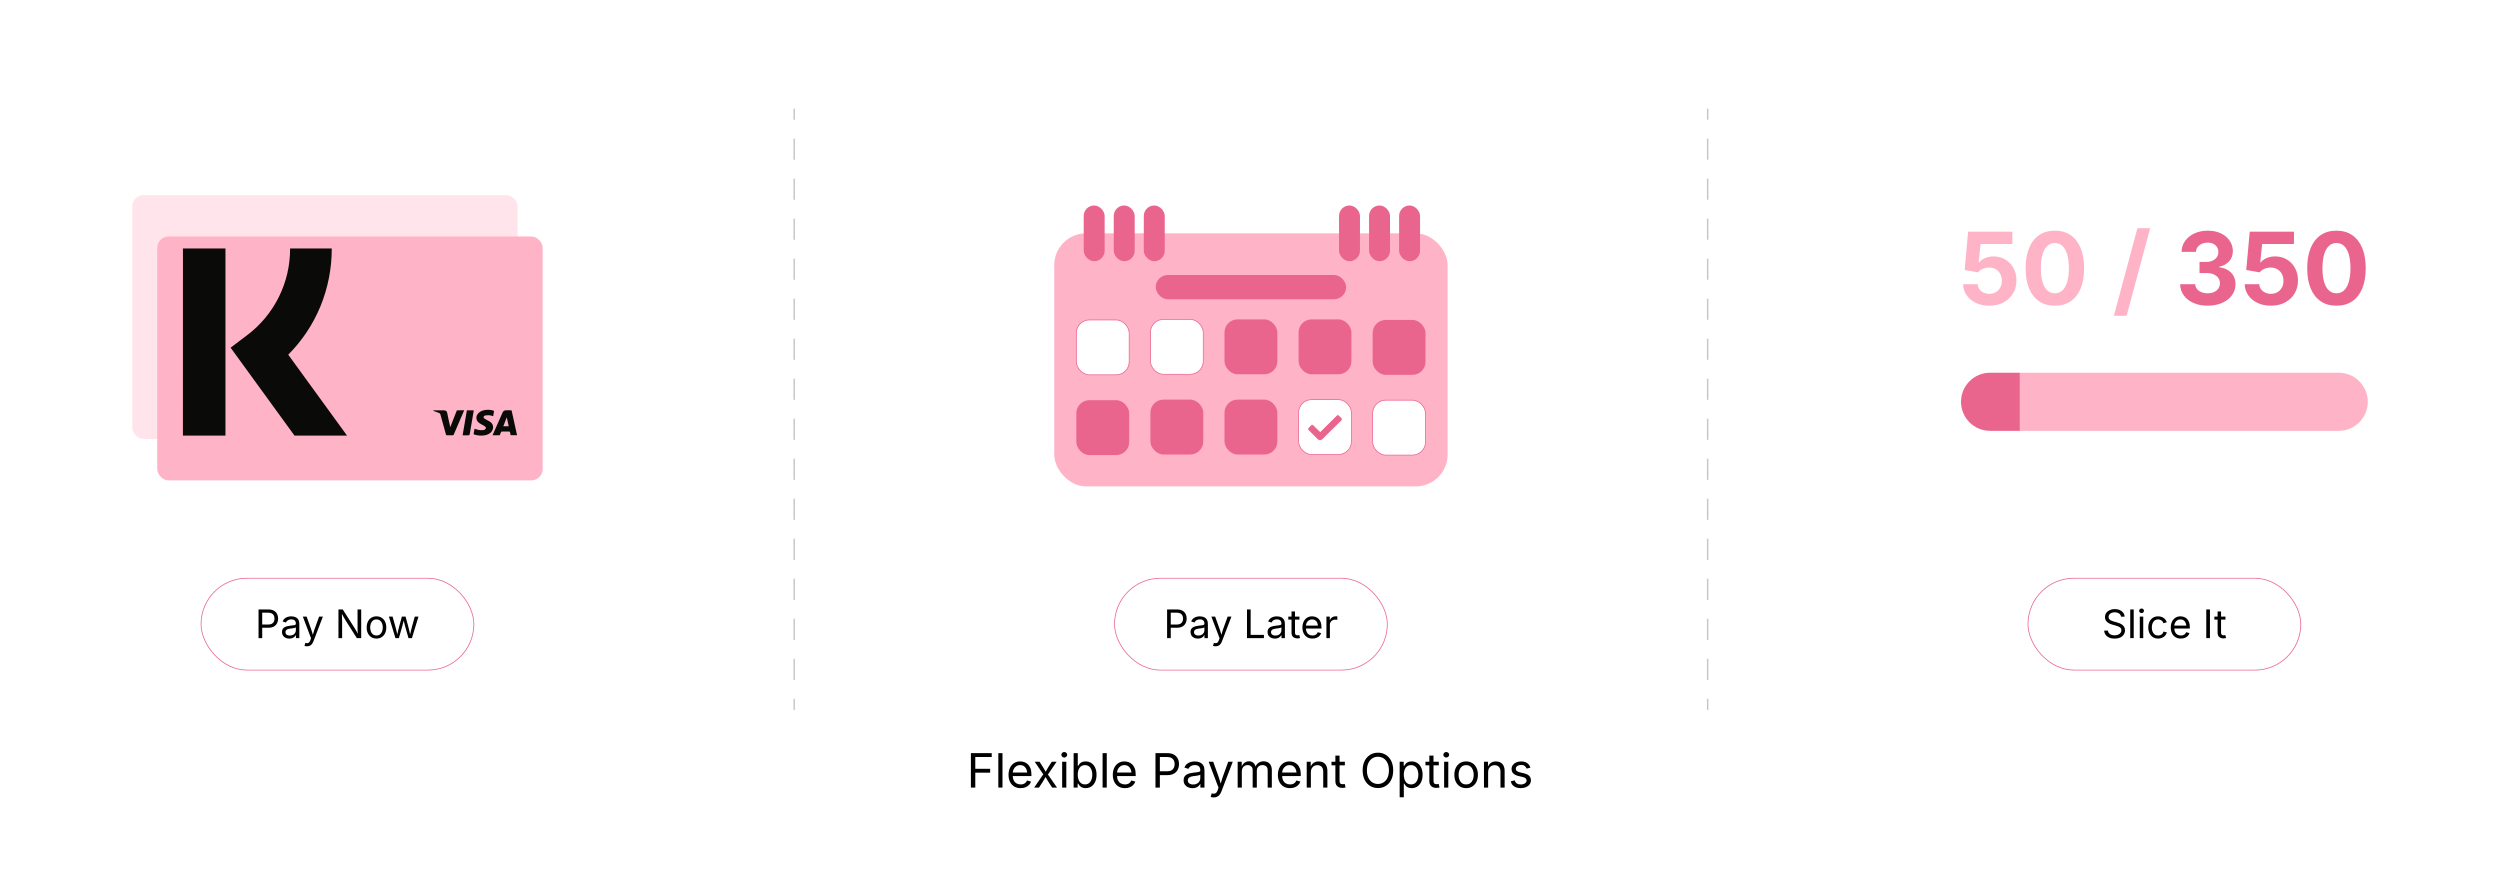 <?xml version="1.0" encoding="UTF-8"?><svg id="_01-Flexible-Payment-Options" xmlns="http://www.w3.org/2000/svg" xmlns:xlink="http://www.w3.org/1999/xlink" viewBox="0 0 860 298.867"><defs><filter id="drop-shadow-1" filterUnits="userSpaceOnUse"><feOffset dx="0" dy="5.645"/><feGaussianBlur result="blur" stdDeviation="4.516"/><feFlood flood-color="#333" flood-opacity=".09"/><feComposite in2="blur" operator="in"/><feComposite in="SourceGraphic"/></filter><filter id="drop-shadow-2" filterUnits="userSpaceOnUse"><feOffset dx="0" dy="5.645"/><feGaussianBlur result="blur-2" stdDeviation="4.516"/><feFlood flood-color="#333" flood-opacity=".09"/><feComposite in2="blur-2" operator="in"/><feComposite in="SourceGraphic"/></filter><filter id="drop-shadow-3" filterUnits="userSpaceOnUse"><feOffset dx="0" dy="5.645"/><feGaussianBlur result="blur-3" stdDeviation="4.516"/><feFlood flood-color="#333" flood-opacity=".09"/><feComposite in2="blur-3" operator="in"/><feComposite in="SourceGraphic"/></filter><filter id="drop-shadow-4" filterUnits="userSpaceOnUse"><feOffset dx="0" dy="5.645"/><feGaussianBlur result="blur-4" stdDeviation="4.516"/><feFlood flood-color="#333" flood-opacity=".09"/><feComposite in2="blur-4" operator="in"/><feComposite in="SourceGraphic"/></filter><filter id="drop-shadow-5" filterUnits="userSpaceOnUse"><feOffset dx="0" dy="5.645"/><feGaussianBlur result="blur-5" stdDeviation="4.516"/><feFlood flood-color="#333" flood-opacity=".09"/><feComposite in2="blur-5" operator="in"/><feComposite in="SourceGraphic"/></filter></defs><path d="M333.988,270.928v-11.845h7.163v1.336h-5.652v4.054h5.112v1.335h-5.112v5.12h-1.51Z" fill="#000" stroke-width="0"/><path d="M344.855,259.083v11.845h-1.431v-11.845h1.431Z" fill="#000" stroke-width="0"/><path d="M351.103,271.119c-.858,0-1.599-.191-2.222-.572-.623-.382-1.103-.915-1.439-1.598s-.505-1.481-.505-2.393c0-.911.165-1.714.493-2.409.329-.694.793-1.237,1.395-1.629s1.305-.588,2.111-.588c.471,0,.937.078,1.395.234.458.157.875.408,1.248.755s.672.804.895,1.371c.222.567.333,1.262.333,2.083v.596h-6.9v-1.208h6.129l-.667.445c0-.583-.092-1.101-.274-1.554-.183-.453-.455-.808-.815-1.065-.36-.257-.808-.386-1.343-.386-.536,0-.994.131-1.375.394-.382.262-.673.604-.875,1.025-.202.421-.302.873-.302,1.355v.803c0,.657.114,1.215.342,1.673.228.458.547.806.958,1.042s.887.354,1.427.354c.35,0,.667-.05.954-.151.287-.101.533-.253.74-.457.207-.204.365-.457.477-.759l1.383.382c-.138.445-.371.837-.699,1.177-.329.339-.735.604-1.221.795-.485.19-1.032.286-1.642.286Z" fill="#000" stroke-width="0"/><path d="M355.754,270.928l3.506-5.112-.008,1.097-3.315-4.873h1.669l1.105,1.725c.286.445.534.861.743,1.248s.425.761.648,1.121h-.747c.228-.36.436-.734.624-1.121.188-.387.428-.803.719-1.248l1.129-1.725h1.638l-3.331,4.937v-1.057l3.474,5.008h-1.662l-1.304-1.996c-.281-.434-.523-.838-.728-1.212-.204-.374-.415-.733-.632-1.077h.755c-.217.344-.419.703-.604,1.077-.186.374-.421.778-.708,1.212l-1.319,1.996h-1.654Z" fill="#000" stroke-width="0"/><path d="M366.104,260.585c-.271,0-.503-.092-.7-.278-.196-.186-.294-.408-.294-.668,0-.265.098-.489.294-.672.196-.183.429-.274.7-.274.275,0,.511.091.708.274.196.183.294.407.294.672,0,.26-.098.482-.294.668-.196.186-.432.278-.708.278ZM365.381,270.928v-8.888h1.431v8.888h-1.431Z" fill="#000" stroke-width="0"/><path d="M373.45,271.119c-.562,0-1.015-.097-1.359-.291-.345-.193-.609-.413-.795-.66s-.329-.452-.429-.616h-.159v1.375h-1.383v-11.845h1.431v4.38h.111c.101-.159.241-.359.421-.6s.44-.457.779-.648c.339-.191.798-.286,1.375-.286.742,0,1.395.186,1.959.557.564.371,1.007.899,1.328,1.586.321.686.481,1.499.481,2.437,0,.943-.159,1.759-.477,2.448s-.759,1.222-1.324,1.598c-.564.376-1.217.564-1.959.564ZM373.235,269.839c.556,0,1.021-.15,1.395-.449s.654-.702.843-1.208c.188-.506.282-1.069.282-1.689,0-.615-.093-1.17-.278-1.666-.186-.495-.465-.889-.839-1.18s-.841-.438-1.403-.438c-.546,0-1.004.138-1.375.414s-.65.659-.839,1.148c-.188.49-.282,1.064-.282,1.721,0,.657.096,1.238.287,1.741.19.503.473.897.846,1.18.374.284.828.426,1.364.426Z" fill="#000" stroke-width="0"/><path d="M380.724,259.083v11.845h-1.431v-11.845h1.431Z" fill="#000" stroke-width="0"/><path d="M386.972,271.119c-.858,0-1.599-.191-2.222-.572-.623-.382-1.103-.915-1.439-1.598s-.505-1.481-.505-2.393c0-.911.165-1.714.493-2.409.329-.694.793-1.237,1.395-1.629s1.305-.588,2.111-.588c.471,0,.937.078,1.395.234.458.157.875.408,1.248.755s.672.804.895,1.371c.222.567.333,1.262.333,2.083v.596h-6.9v-1.208h6.129l-.667.445c0-.583-.092-1.101-.274-1.554-.183-.453-.455-.808-.815-1.065-.36-.257-.808-.386-1.343-.386-.536,0-.994.131-1.375.394-.382.262-.673.604-.875,1.025-.202.421-.302.873-.302,1.355v.803c0,.657.114,1.215.342,1.673.228.458.547.806.958,1.042s.887.354,1.427.354c.35,0,.667-.05.954-.151.287-.101.533-.253.74-.457.207-.204.365-.457.477-.759l1.383.382c-.138.445-.371.837-.699,1.177-.329.339-.735.604-1.221.795-.485.19-1.032.286-1.642.286Z" fill="#000" stroke-width="0"/><path d="M397.482,270.928v-11.845h4.054c.922,0,1.681.168,2.277.505.596.337,1.039.789,1.328,1.355.289.567.434,1.203.434,1.908,0,.705-.145,1.343-.434,1.916-.289.572-.73,1.028-1.324,1.368-.593.339-1.351.509-2.273.509h-2.87v-1.328h2.798c.625,0,1.129-.107,1.51-.322.381-.214.659-.509.831-.882.172-.374.258-.793.258-1.26s-.086-.884-.258-1.252c-.172-.368-.45-.658-.834-.87s-.892-.318-1.522-.318h-2.464v10.518h-1.51Z" fill="#000" stroke-width="0"/><path d="M410.193,271.135c-.562,0-1.072-.106-1.53-.318s-.823-.522-1.093-.93c-.271-.408-.406-.903-.406-1.486,0-.509.101-.922.302-1.24.201-.318.47-.568.807-.751.337-.183.709-.319,1.117-.409.408-.09.819-.162,1.232-.215.53-.069.962-.122,1.295-.159.334-.037.582-.101.744-.191.162-.09.242-.244.242-.461v-.048c0-.371-.069-.685-.207-.942-.138-.257-.345-.455-.62-.592-.276-.138-.62-.207-1.034-.207-.424,0-.787.066-1.089.199-.302.133-.547.298-.735.497s-.33.401-.425.608l-1.375-.453c.228-.541.535-.963.922-1.268.387-.305.813-.521,1.28-.648.466-.127.927-.191,1.383-.191.297,0,.635.036,1.014.107.379.071.745.213,1.097.425.352.212.644.526.874.942.231.416.346.971.346,1.666v5.859h-1.407v-1.208h-.095c-.101.207-.263.42-.485.64-.222.22-.511.404-.866.552-.355.148-.785.223-1.288.223ZM410.439,269.871c.53,0,.978-.104,1.344-.31.365-.207.644-.476.834-.807.191-.331.286-.677.286-1.038v-1.232c-.058.069-.186.131-.381.187-.196.056-.42.104-.672.147-.252.042-.496.078-.731.107-.236.029-.423.051-.561.067-.344.042-.667.115-.966.219-.299.103-.539.254-.719.453s-.271.468-.271.807c0,.308.08.564.239.771.159.207.376.363.652.469.275.106.591.159.946.159Z" fill="#000" stroke-width="0"/><path d="M416.465,274.148l.366-1.24.151.04c.291.074.556.094.795.06.238-.034.453-.152.644-.354.191-.202.358-.514.501-.938l.254-.739-3.395-8.936h1.566l1.892,5.271c.202.551.371,1.097.509,1.638s.284,1.065.438,1.574h-.525c.154-.509.301-1.035.441-1.578.14-.543.309-1.088.505-1.634l1.908-5.271h1.558l-3.903,10.215c-.18.472-.396.86-.648,1.165-.251.305-.544.53-.878.676-.333.146-.71.219-1.129.219-.254,0-.474-.019-.66-.056s-.315-.074-.39-.111Z" fill="#000" stroke-width="0"/><path d="M425.758,270.928v-8.888h1.392l.008,1.987h-.111c.122-.482.314-.881.576-1.196.263-.315.57-.553.922-.711.353-.159.719-.239,1.101-.239.646,0,1.17.199,1.57.596.4.397.659.92.775,1.566h-.19c.105-.445.3-.83.58-1.153.281-.323.621-.572,1.021-.747.4-.175.836-.263,1.308-.263.515,0,.983.111,1.407.334s.762.559,1.014,1.01c.252.45.378,1.02.378,1.709v5.994h-1.431v-5.954c0-.642-.181-1.1-.541-1.375s-.779-.414-1.256-.414c-.397,0-.741.083-1.029.25-.289.167-.512.396-.668.688-.157.292-.235.625-.235,1.002v5.803h-1.431v-6.097c0-.493-.165-.891-.493-1.193-.329-.302-.745-.453-1.248-.453-.344,0-.669.081-.974.243s-.55.401-.735.719c-.186.318-.278.713-.278,1.185v5.597h-1.431Z" fill="#000" stroke-width="0"/><path d="M443.757,271.119c-.858,0-1.599-.191-2.222-.572-.623-.382-1.103-.915-1.438-1.598-.337-.684-.505-1.481-.505-2.393,0-.911.164-1.714.492-2.409.329-.694.794-1.237,1.396-1.629s1.305-.588,2.11-.588c.472,0,.937.078,1.396.234.458.157.874.408,1.248.755s.672.804.895,1.371c.223.567.334,1.262.334,2.083v.596h-6.9v-1.208h6.129l-.668.445c0-.583-.091-1.101-.274-1.554-.183-.453-.454-.808-.814-1.065-.36-.257-.809-.386-1.344-.386s-.993.131-1.375.394-.673.604-.874,1.025c-.202.421-.303.873-.303,1.355v.803c0,.657.114,1.215.342,1.673.228.458.548.806.958,1.042.411.236.887.354,1.427.354.351,0,.668-.05.954-.151.286-.101.533-.253.739-.457.207-.204.366-.457.478-.759l1.383.382c-.138.445-.371.837-.699,1.177-.329.339-.735.604-1.221.795-.484.19-1.032.286-1.642.286Z" fill="#000" stroke-width="0"/><path d="M450.943,265.602v5.326h-1.431v-8.888h1.375l.009,2.154h-.199c.271-.821.656-1.404,1.157-1.749.5-.344,1.087-.517,1.761-.517.599,0,1.123.123,1.573.37.451.247.802.618,1.054,1.113.252.496.378,1.12.378,1.873v5.644h-1.432v-5.525c0-.684-.179-1.219-.536-1.606s-.847-.581-1.467-.581c-.424,0-.806.093-1.145.278-.34.186-.607.456-.803.811-.196.355-.295.787-.295,1.296Z" fill="#000" stroke-width="0"/><path d="M462.63,262.041v1.224h-4.595v-1.224h4.595ZM459.37,259.926h1.432v8.697c0,.397.08.688.242.87.161.183.431.274.807.274.09,0,.205-.011.346-.032s.27-.042.386-.063l.294,1.208c-.148.053-.316.093-.505.12-.188.026-.375.04-.56.04-.769,0-1.368-.203-1.797-.608-.43-.405-.645-.971-.645-1.697v-8.808Z" fill="#000" stroke-width="0"/><path d="M474.014,271.087c-1.013,0-1.914-.245-2.707-.735-.792-.49-1.416-1.19-1.872-2.099-.456-.909-.684-1.988-.684-3.239,0-1.256.228-2.338.684-3.248.456-.909,1.08-1.61,1.872-2.103.793-.493,1.694-.739,2.707-.739s1.913.246,2.703.739c.789.493,1.411,1.194,1.864,2.103.453.909.68,1.992.68,3.248,0,1.251-.227,2.331-.68,3.239-.453.909-1.075,1.609-1.864,2.099-.79.49-1.69.735-2.703.735ZM474.014,269.688c.705,0,1.342-.179,1.912-.537.569-.357,1.022-.885,1.359-1.582.337-.697.505-1.549.505-2.556,0-1.018-.168-1.875-.505-2.572s-.79-1.224-1.359-1.582c-.57-.357-1.207-.537-1.912-.537-.71,0-1.352.18-1.924.541-.572.361-1.026.889-1.363,1.586-.337.697-.505,1.552-.505,2.564,0,1.007.168,1.857.505,2.552s.791,1.222,1.363,1.582,1.214.541,1.924.541Z" fill="#000" stroke-width="0"/><path d="M481.486,274.251v-12.21h1.384v1.423h.158c.101-.159.241-.359.422-.6.18-.241.439-.457.779-.648.339-.191.797-.286,1.375-.286.742,0,1.396.186,1.96.557.564.371,1.007.899,1.327,1.586.32.686.481,1.499.481,2.437,0,.943-.159,1.759-.478,2.448-.317.689-.759,1.222-1.323,1.598-.564.376-1.218.564-1.96.564-.562,0-1.015-.097-1.359-.291-.345-.193-.609-.413-.795-.66s-.329-.452-.43-.616h-.111v4.698h-1.431ZM485.397,269.839c.557,0,1.021-.15,1.396-.449s.654-.702.843-1.208c.188-.506.282-1.069.282-1.689,0-.615-.093-1.17-.278-1.666-.186-.495-.465-.889-.839-1.18-.373-.292-.842-.438-1.403-.438-.546,0-1.004.138-1.375.414s-.65.659-.839,1.148c-.188.49-.282,1.064-.282,1.721,0,.657.096,1.238.286,1.741.191.503.474.897.847,1.18.374.284.828.426,1.363.426Z" fill="#000" stroke-width="0"/><path d="M494.953,262.041v1.224h-4.595v-1.224h4.595ZM491.693,259.926h1.432v8.697c0,.397.08.688.242.87.161.183.431.274.807.274.09,0,.205-.011.346-.032s.27-.042.386-.063l.294,1.208c-.148.053-.316.093-.505.12-.188.026-.375.04-.56.04-.769,0-1.368-.203-1.797-.608-.43-.405-.645-.971-.645-1.697v-8.808Z" fill="#000" stroke-width="0"/><path d="M497.505,260.585c-.271,0-.504-.092-.699-.278-.196-.186-.295-.408-.295-.668,0-.265.099-.489.295-.672.195-.183.429-.274.699-.274.275,0,.512.091.707.274.196.183.295.407.295.672,0,.26-.099.482-.295.668-.195.186-.432.278-.707.278ZM496.781,270.928v-8.888h1.431v8.888h-1.431Z" fill="#000" stroke-width="0"/><path d="M504.342,271.119c-.806,0-1.512-.191-2.118-.572-.607-.382-1.08-.917-1.419-1.606-.34-.689-.509-1.489-.509-2.401,0-.927.169-1.737.509-2.429.339-.691.812-1.228,1.419-1.61.606-.381,1.312-.572,2.118-.572.811,0,1.521.191,2.131.572.609.382,1.084.918,1.423,1.61.339.692.509,1.501.509,2.429,0,.912-.17,1.712-.509,2.401s-.813,1.224-1.423,1.606c-.609.381-1.32.572-2.131.572ZM504.342,269.839c.599,0,1.092-.154,1.479-.461.387-.307.673-.711.858-1.212.186-.5.278-1.042.278-1.625,0-.588-.093-1.135-.278-1.642-.186-.506-.472-.914-.858-1.224s-.88-.465-1.479-.465c-.594,0-1.081.155-1.463.465-.381.31-.665.717-.851,1.22s-.278,1.052-.278,1.646c0,.583.093,1.125.278,1.625.186.501.47.905.851,1.212.382.308.869.461,1.463.461Z" fill="#000" stroke-width="0"/><path d="M511.917,265.602v5.326h-1.431v-8.888h1.375l.009,2.154h-.199c.271-.821.656-1.404,1.157-1.749.5-.344,1.087-.517,1.761-.517.599,0,1.123.123,1.573.37.451.247.802.618,1.054,1.113.252.496.378,1.12.378,1.873v5.644h-1.432v-5.525c0-.684-.179-1.219-.536-1.606s-.847-.581-1.467-.581c-.424,0-.806.093-1.145.278-.34.186-.607.456-.803.811-.196.355-.295.787-.295,1.296Z" fill="#000" stroke-width="0"/><path d="M523.127,271.119c-.61,0-1.152-.089-1.626-.267-.475-.177-.865-.441-1.173-.791-.308-.35-.514-.779-.62-1.288l1.359-.326c.127.488.367.846.72,1.073.353.228.794.342,1.323.342.62,0,1.114-.132,1.482-.397.369-.265.553-.58.553-.946,0-.307-.107-.563-.321-.767-.215-.204-.542-.356-.982-.457l-1.479-.35c-.806-.191-1.404-.486-1.797-.886-.392-.4-.588-.913-.588-1.538,0-.509.143-.958.43-1.348.286-.39.677-.694,1.172-.914.496-.22,1.059-.33,1.689-.33.609,0,1.128.091,1.555.274.426.183.773.435,1.041.755.268.321.468.69.601,1.109l-1.296.333c-.122-.318-.325-.606-.608-.866s-.712-.39-1.284-.39c-.529,0-.971.122-1.323.366s-.528.551-.528.922c0,.329.119.592.357.791s.617.359,1.137.481l1.344.318c.806.19,1.401.486,1.788.886.387.4.581.905.581,1.514,0,.52-.147.982-.441,1.388-.294.405-.705.725-1.232.958-.527.233-1.139.35-1.832.35Z" fill="#000" stroke-width="0"/><g filter="url(#drop-shadow-1)"><rect x="69.161" y="193.269" width="93.841" height="31.597" rx="15.798" ry="15.798" fill="#fff" stroke="#ea658e" stroke-miterlimit="10" stroke-width=".27"/><path d="M88.942,213.864v-9.857h3.374c.768,0,1.399.14,1.896.42.496.28.864.656,1.104,1.128.241.472.361,1.001.361,1.588s-.12,1.118-.361,1.594c-.24.477-.607.856-1.101,1.138-.494.283-1.125.424-1.892.424h-2.388v-1.105h2.329c.521,0,.939-.089,1.257-.268s.548-.423.691-.734c.143-.311.215-.66.215-1.048s-.072-.735-.215-1.042c-.144-.306-.375-.548-.695-.724s-.742-.265-1.267-.265h-2.051v8.752h-1.257Z" fill="#000" stroke-width="0"/><path d="M99.52,214.036c-.467,0-.892-.088-1.273-.265s-.685-.434-.91-.774c-.225-.339-.337-.752-.337-1.237,0-.423.084-.768.251-1.032s.392-.473.671-.625c.28-.152.59-.266.93-.341.339-.075.681-.134,1.025-.179.441-.057.8-.101,1.078-.132.278-.031.484-.083.619-.159.134-.075.202-.203.202-.384v-.04c0-.309-.057-.57-.172-.784s-.287-.378-.516-.493c-.229-.114-.516-.172-.86-.172-.353,0-.655.055-.906.166s-.456.248-.612.414c-.157.165-.275.334-.354.506l-1.145-.377c.189-.45.445-.802.767-1.055.322-.254.677-.434,1.065-.539.388-.106.771-.159,1.151-.159.247,0,.528.03.844.089.315.06.619.178.913.354.293.177.536.438.728.784.192.346.288.808.288,1.386v4.875h-1.171v-1.005h-.08c-.083.172-.218.35-.403.532-.186.183-.426.336-.721.46s-.653.185-1.072.185ZM99.725,212.984c.441,0,.814-.086,1.118-.258.304-.172.536-.396.694-.671.159-.276.238-.563.238-.863v-1.025c-.048.057-.154.109-.317.155s-.35.087-.559.123c-.209.035-.413.065-.608.089-.196.024-.352.043-.467.057-.287.035-.555.096-.804.182s-.449.212-.599.377c-.15.166-.225.39-.225.672,0,.256.066.47.198.642s.313.302.542.39c.229.088.492.132.787.132Z" fill="#000" stroke-width="0"/><path d="M104.74,216.543l.304-1.032.125.033c.243.062.463.078.662.05.199-.029.377-.127.536-.294.159-.167.297-.428.417-.781l.212-.615-2.825-7.436h1.303l1.574,4.386c.167.458.309.913.423,1.362.115.45.236.887.364,1.31h-.437c.128-.423.25-.861.367-1.313s.257-.905.42-1.359l1.588-4.386h1.296l-3.248,8.501c-.15.392-.33.715-.539.969-.209.254-.453.441-.731.562-.278.121-.591.182-.939.182-.211,0-.395-.016-.549-.046-.155-.031-.263-.062-.324-.093Z" fill="#000" stroke-width="0"/><path d="M116.429,213.864v-9.857h1.481l4.009,6.305c.105.163.233.373.383.628s.312.544.486.867c.174.322.345.666.513,1.032h-.179c-.04-.379-.068-.742-.086-1.088-.018-.346-.029-.665-.033-.956-.005-.291-.007-.538-.007-.741v-6.046h1.257v9.857h-1.495l-3.572-5.61c-.163-.26-.327-.528-.493-.804-.166-.275-.354-.602-.565-.979-.212-.377-.474-.844-.788-1.399h.232c.022.49.042.942.059,1.356s.032.776.043,1.085c.011.309.016.551.016.728v5.623h-1.263Z" fill="#000" stroke-width="0"/><path d="M129.501,214.023c-.67,0-1.258-.159-1.763-.476-.505-.318-.898-.763-1.181-1.336s-.423-1.239-.423-1.998c0-.771.141-1.445.423-2.021.282-.575.676-1.022,1.181-1.339.505-.317,1.093-.477,1.763-.477.675,0,1.266.159,1.773.477s.902.764,1.184,1.339c.282.576.423,1.25.423,2.021,0,.759-.141,1.425-.423,1.998s-.677,1.019-1.184,1.336c-.507.317-1.098.476-1.773.476ZM129.501,212.958c.499,0,.909-.128,1.23-.384s.56-.592.714-1.009.231-.868.231-1.353c0-.489-.077-.945-.231-1.366-.154-.421-.393-.761-.714-1.019-.322-.258-.732-.387-1.23-.387-.494,0-.9.129-1.217.387-.317.258-.553.597-.708,1.016-.155.419-.232.875-.232,1.369,0,.485.077.936.232,1.353.154.417.39.753.708,1.009s.723.384,1.217.384Z" fill="#000" stroke-width="0"/><path d="M136.03,213.864l-2.243-7.396h1.264l.9,3.229c.123.441.255.94.397,1.498.141.558.28,1.19.417,1.896h-.205c.132-.675.267-1.292.404-1.853.136-.56.269-1.074.396-1.541l.887-3.229h1.27l.873,3.229c.124.454.252.96.387,1.518.134.558.268,1.183.4,1.875h-.212c.141-.684.281-1.304.42-1.862.139-.558.272-1.068.4-1.531l.9-3.229h1.263l-2.242,7.396h-1.185l-.959-3.347c-.097-.34-.192-.686-.285-1.039-.092-.353-.183-.715-.271-1.085-.088-.371-.179-.748-.271-1.131h.265c-.088.379-.177.755-.268,1.128-.091.373-.182.737-.275,1.095-.092.357-.188.701-.284,1.032l-.959,3.347h-1.184Z" fill="#000" stroke-width="0"/></g><rect x="45.482" y="67.101" width="132.595" height="83.912" rx="3.922" ry="3.922" fill="#ffb3c7" opacity=".34" stroke-width="0"/><rect x="54.085" y="75.704" width="132.595" height="83.912" rx="3.922" ry="3.922" fill="#ffb3c7" filter="url(#drop-shadow-2)" stroke-width="0"/><path d="M62.92,149.847h14.642v-64.374h-14.634l-.008,64.374ZM114.13,85.473c0,13.934-5.381,26.904-14.976,36.538l20.232,27.837h-18.078l-21.982-30.247,5.676-4.292c9.37-7.047,14.854-18.111,14.789-29.835h14.338Z" fill="#0a0b09" stroke-width="0"/><path d="M177.845,149.716h-2.182c-.074-.334-.16-.676-.224-1.021-.036-.192-.121-.255-.32-.252-.821.013-1.641.012-2.462.003-.182-.002-.273.057-.331.228-.099.295-.212.586-.335.872-.032.075-.122.177-.186.178-.775.012-1.549.008-2.365.008.052-.13.088-.226.13-.321,1.101-2.493,2.207-4.984,3.301-7.481.237-.542.638-.789,1.212-.791.553-.002,1.106.007,1.659-.005.177-.004.243.052.281.226.432,1.983.873,3.963,1.311,5.944.169.764.336,1.529.504,2.294.007.033.005.068.007.118ZM174.348,143.658c-.019-.002-.038-.005-.057-.007-.383.992-.767,1.983-1.157,2.993h1.866c-.221-1.011-.436-1.998-.652-2.986Z" fill="#0a0b09" stroke-width="0"/><path d="M154.899,146.919c.438-1.118.85-2.171,1.262-3.223.308-.788.611-1.578.928-2.363.032-.08.137-.184.209-.186.775-.013,1.551-.008,2.368-.008-.041.11-.068.191-.102.269-1.161,2.702-2.324,5.403-3.482,8.106-.064.149-.135.22-.31.217-.687-.011-1.374-.008-2.062,0-.17.002-.245-.048-.293-.223-.635-2.309-1.284-4.615-1.919-6.924-.068-.245-.183-.411-.423-.499-.627-.228-1.252-.461-1.877-.697-.074-.028-.136-.088-.204-.133.08-.032.159-.091.239-.091,1.133-.007,2.267-.009,3.4-.004.168.001.339.024.502.063.427.102.62.41.702.819.162.812.326,1.624.502,2.434.172.79.359,1.578.558,2.444Z" fill="#0a0b09" stroke-width="0"/><path d="M163.232,147.493c.576.165,1.104.375,1.652.456.485.072.991.013,1.487-.015.142-.008.288-.093.416-.17.436-.264.483-.75.079-1.057-.281-.213-.61-.364-.917-.543-.377-.219-.778-.406-1.125-.664-1.208-.9-1.269-2.428-.163-3.462.609-.57,1.349-.858,2.153-.99.981-.16,1.952-.096,2.908.193.198.06.244.147.206.342-.093.471-.167.947-.25,1.42-.01.058-.029.115-.042.166-.425-.114-.829-.282-1.244-.317-.489-.041-.988.025-1.48.067-.113.01-.23.096-.327.171-.307.24-.334.575-.029.813.278.217.598.383.907.558.34.194.7.355,1.031.562,1.763,1.1,1.202,3.086.155,3.909-.707.556-1.527.801-2.399.881-1.021.094-2.029-.009-3.015-.301-.234-.069-.353-.148-.282-.443.127-.525.193-1.066.281-1.577Z" fill="#0a0b09" stroke-width="0"/><path d="M159.141,149.73c.491-2.877.976-5.725,1.463-8.575h2.373c-.113.677-.22,1.333-.332,1.989-.332,1.949-.671,3.896-.998,5.846-.126.753-.115.755-.871.755-.437-0-.874.001-1.312-0-.095-0-.19-.008-.323-.015Z" fill="#0a0b09" stroke-width="0"/><g filter="url(#drop-shadow-3)"><rect x="383.397" y="193.269" width="93.841" height="31.597" rx="15.798" ry="15.798" fill="#fff" stroke="#ea658e" stroke-miterlimit="10" stroke-width=".27"/><path d="M401.481,213.864v-9.857h3.374c.768,0,1.399.14,1.896.42.496.28.864.656,1.104,1.128.241.472.361,1.001.361,1.588s-.12,1.118-.361,1.594c-.24.477-.607.856-1.101,1.138-.494.283-1.125.424-1.892.424h-2.388v-1.105h2.329c.521,0,.939-.089,1.257-.268s.548-.423.691-.734c.143-.311.215-.66.215-1.048s-.072-.735-.215-1.042c-.144-.306-.375-.548-.695-.724s-.742-.265-1.267-.265h-2.051v8.752h-1.257Z" fill="#000" stroke-width="0"/><path d="M412.059,214.036c-.467,0-.892-.088-1.273-.265s-.685-.434-.91-.774c-.225-.339-.337-.752-.337-1.237,0-.423.084-.768.251-1.032s.392-.473.671-.625c.28-.152.59-.266.93-.341.339-.075.681-.134,1.025-.179.441-.057.8-.101,1.078-.132.278-.031.484-.083.619-.159.134-.075.202-.203.202-.384v-.04c0-.309-.057-.57-.172-.784s-.287-.378-.516-.493c-.229-.114-.516-.172-.86-.172-.353,0-.655.055-.906.166s-.456.248-.612.414c-.157.165-.275.334-.354.506l-1.145-.377c.189-.45.445-.802.767-1.055.322-.254.677-.434,1.065-.539.388-.106.771-.159,1.151-.159.247,0,.528.03.844.089.315.06.619.178.913.354.293.177.536.438.728.784.192.346.288.808.288,1.386v4.875h-1.171v-1.005h-.08c-.083.172-.218.35-.403.532-.186.183-.426.336-.721.46s-.653.185-1.072.185ZM412.264,212.984c.441,0,.814-.086,1.118-.258.304-.172.536-.396.694-.671.159-.276.238-.563.238-.863v-1.025c-.048.057-.154.109-.317.155s-.35.087-.559.123c-.209.035-.413.065-.608.089-.196.024-.352.043-.467.057-.287.035-.555.096-.804.182s-.449.212-.599.377c-.15.166-.225.39-.225.672,0,.256.066.47.198.642s.313.302.542.39c.229.088.492.132.787.132Z" fill="#000" stroke-width="0"/><path d="M417.278,216.543l.304-1.032.125.033c.243.062.463.078.662.05.199-.029.377-.127.536-.294.159-.167.297-.428.417-.781l.212-.615-2.825-7.436h1.303l1.574,4.386c.167.458.309.913.423,1.362.115.45.236.887.364,1.31h-.437c.128-.423.25-.861.367-1.313s.257-.905.42-1.359l1.588-4.386h1.296l-3.248,8.501c-.15.392-.33.715-.539.969-.209.254-.453.441-.731.562-.278.121-.591.182-.939.182-.211,0-.395-.016-.549-.046-.155-.031-.263-.062-.324-.093Z" fill="#000" stroke-width="0"/><path d="M428.968,213.864v-9.857h1.257v8.746h4.564v1.111h-5.821Z" fill="#000" stroke-width="0"/><path d="M438.554,214.036c-.468,0-.893-.088-1.273-.265-.382-.176-.686-.434-.91-.774-.225-.339-.337-.752-.337-1.237,0-.423.083-.768.251-1.032s.392-.473.672-.625c.279-.152.59-.266.929-.341.34-.075.682-.134,1.025-.179.441-.057.801-.101,1.079-.132.277-.031.483-.083.618-.159.135-.075.202-.203.202-.384v-.04c0-.309-.058-.57-.173-.784-.114-.214-.286-.378-.516-.493-.229-.114-.516-.172-.86-.172-.353,0-.654.055-.906.166-.251.11-.455.248-.611.414-.157.165-.274.334-.354.506l-1.145-.377c.19-.45.446-.802.768-1.055.322-.254.677-.434,1.065-.539.388-.106.771-.159,1.151-.159.246,0,.527.03.843.089s.62.178.913.354c.293.177.536.438.728.784.192.346.288.808.288,1.386v4.875h-1.171v-1.005h-.079c-.084.172-.219.35-.404.532-.185.183-.425.336-.721.46s-.652.185-1.071.185ZM438.759,212.984c.44,0,.813-.086,1.117-.258.305-.172.536-.396.695-.671.158-.276.238-.563.238-.863v-1.025c-.049.057-.155.109-.318.155s-.35.087-.559.123c-.21.035-.412.065-.608.089-.196.024-.352.043-.467.057-.286.035-.555.096-.804.182s-.448.212-.599.377c-.149.166-.225.39-.225.672,0,.256.066.47.198.642s.313.302.542.39c.229.088.492.132.788.132Z" fill="#000" stroke-width="0"/><path d="M447.001,206.468v1.019h-3.824v-1.019h3.824ZM444.289,204.708h1.19v7.237c0,.331.067.572.201.725.135.152.358.228.672.228.075,0,.171-.009.288-.026.116-.018.224-.035.32-.053l.245,1.006c-.124.044-.264.077-.42.099-.157.022-.312.033-.467.033-.64,0-1.138-.169-1.495-.506s-.535-.808-.535-1.412v-7.33Z" fill="#000" stroke-width="0"/><path d="M451.499,214.023c-.714,0-1.331-.159-1.849-.476-.519-.318-.918-.761-1.197-1.33-.28-.569-.42-1.232-.42-1.991,0-.758.136-1.426.41-2.004.272-.578.66-1.029,1.16-1.356.501-.326,1.086-.49,1.757-.49.393,0,.779.065,1.161.195.381.13.728.34,1.038.628.312.289.56.669.744,1.141.186.472.278,1.05.278,1.733v.496h-5.742v-1.005h5.101l-.556.37c0-.485-.076-.916-.229-1.293-.152-.377-.378-.673-.678-.887s-.673-.321-1.118-.321-.827.109-1.145.328-.561.502-.728.853c-.168.351-.252.727-.252,1.128v.668c0,.547.095,1.011.285,1.393.189.381.455.67.797.867s.737.294,1.188.294c.291,0,.556-.042.794-.125.238-.083.443-.21.615-.38s.304-.38.396-.632l1.151.317c-.115.371-.309.697-.582.979s-.612.502-1.016.661c-.403.159-.859.238-1.366.238Z" fill="#000" stroke-width="0"/><path d="M456.288,213.864v-7.396h1.151v1.138h.079c.137-.375.381-.676.731-.903s.746-.341,1.188-.341c.088,0,.192.002.314.007.121.004.217.009.287.013v1.197c-.035-.009-.123-.022-.265-.04-.141-.018-.291-.026-.449-.026-.354,0-.67.074-.949.222-.28.147-.5.351-.658.608-.159.258-.238.555-.238.89v4.631h-1.191Z" fill="#000" stroke-width="0"/></g><g filter="url(#drop-shadow-4)"><rect x="362.661" y="74.627" width="135.313" height="87.047" rx="10.947" ry="10.947" fill="#ffb3c7" stroke-width="0"/><rect x="372.794" y="65.043" width="7.208" height="19.167" rx="3.604" ry="3.604" fill="#ea658e" stroke-width="0"/><rect x="383.128" y="65.043" width="7.208" height="19.167" rx="3.604" ry="3.604" fill="#ea658e" stroke-width="0"/><rect x="393.463" y="65.043" width="7.208" height="19.167" rx="3.604" ry="3.604" fill="#ea658e" stroke-width="0"/><rect x="460.622" y="65.043" width="7.208" height="19.167" rx="3.604" ry="3.604" fill="#ea658e" stroke-width="0"/><rect x="470.957" y="65.043" width="7.208" height="19.167" rx="3.604" ry="3.604" fill="#ea658e" stroke-width="0"/><rect x="481.291" y="65.043" width="7.208" height="19.167" rx="3.604" ry="3.604" fill="#ea658e" stroke-width="0"/><rect x="370.257" y="104.414" width="18.187" height="18.889" rx="4.491" ry="4.491" fill="#fff" stroke="#ea658e" stroke-miterlimit="10" stroke-width=".262"/><rect x="395.74" y="104.22" width="18.187" height="18.889" rx="4.491" ry="4.491" fill="#fff" stroke="#ea658e" stroke-miterlimit="10" stroke-width=".262"/><rect x="421.224" y="104.22" width="18.187" height="18.889" rx="4.491" ry="4.491" fill="#ea658e" stroke-width="0"/><rect x="446.707" y="104.22" width="18.187" height="18.889" rx="4.491" ry="4.491" fill="#ea658e" stroke-width="0"/><rect x="472.19" y="104.414" width="18.187" height="18.889" rx="4.491" ry="4.491" fill="#ea658e" stroke-width="0"/><rect x="370.257" y="132.015" width="18.187" height="18.889" rx="4.491" ry="4.491" fill="#ea658e" stroke-width="0"/><rect x="395.74" y="131.821" width="18.187" height="18.889" rx="4.491" ry="4.491" fill="#ea658e" stroke-width="0"/><rect x="421.224" y="131.821" width="18.187" height="18.889" rx="4.491" ry="4.491" fill="#ea658e" stroke-width="0"/><rect x="446.707" y="131.821" width="18.187" height="18.889" rx="4.491" ry="4.491" fill="#fff" stroke="#ea658e" stroke-miterlimit="10" stroke-width=".262"/><rect x="472.19" y="132.015" width="18.187" height="18.889" rx="4.491" ry="4.491" fill="#fff" stroke="#ea658e" stroke-miterlimit="10" stroke-width=".262"/><rect x="397.568" y="88.951" width="65.499" height="8.351" rx="4.175" ry="4.175" fill="#ea658e" stroke-width="0"/><path d="M461.568,138.139l-.9-.9c-.229-.249-.615-.265-.864-.036-.013.012-.025.024-.036.036l-5.618,5.567-2.28-2.225c-.229-.249-.615-.265-.864-.036-.013.012-.025.024-.036.036l-.9.9c-.249.229-.265.615-.036.864.012.013.024.025.036.036l3.125,3.125c.497.497,1.303.497,1.8,0l6.573-6.462c.214-.264.214-.641,0-.904Z" fill="#ea658e" fill-rule="evenodd" stroke="#fff" stroke-miterlimit="10" stroke-width=".262"/></g><g filter="url(#drop-shadow-5)"><rect x="697.632" y="193.269" width="93.841" height="31.597" rx="15.798" ry="15.798" fill="#fff" stroke="#ea658e" stroke-miterlimit="10" stroke-width=".27"/><path d="M727.413,214.037c-.711,0-1.327-.115-1.85-.344-.522-.229-.932-.55-1.227-.963-.296-.412-.464-.894-.503-1.445h1.29c.035.371.161.676.377.917.216.24.493.419.83.536s.698.175,1.082.175c.445,0,.846-.073,1.2-.218.355-.146.636-.351.844-.615.207-.265.311-.571.311-.919,0-.318-.089-.576-.268-.774-.179-.199-.416-.362-.711-.49-.296-.128-.62-.24-.973-.337l-1.191-.337c-.793-.225-1.411-.547-1.852-.966-.441-.419-.662-.955-.662-1.607,0-.556.15-1.042.45-1.458.3-.417.705-.74,1.217-.969.512-.229,1.085-.344,1.721-.344.648,0,1.222.115,1.72.344.498.229.892.542,1.181.936s.442.841.46,1.339h-1.23c-.058-.48-.287-.852-.688-1.115-.401-.262-.895-.394-1.481-.394-.424,0-.795.07-1.114.208-.32.139-.568.329-.745.569-.176.241-.264.515-.264.824,0,.344.106.621.32.83s.468.373.761.49.559.208.797.274l.986.271c.265.07.557.167.876.291.32.124.625.288.916.493.292.205.53.465.718.781s.281.702.281,1.161c0,.538-.14,1.023-.42,1.456s-.687.774-1.221,1.025c-.533.251-1.18.377-1.938.377Z" fill="#000" stroke-width="0"/><path d="M733.995,204.008v9.857h-1.191v-9.857h1.191Z" fill="#000" stroke-width="0"/><path d="M736.688,205.258c-.226,0-.419-.077-.582-.231s-.245-.34-.245-.556c0-.221.082-.407.245-.559.163-.152.356-.229.582-.229.229,0,.426.076.589.229.163.152.244.338.244.559,0,.216-.081.401-.244.556s-.359.231-.589.231ZM736.085,213.865v-7.396h1.191v7.396h-1.191Z" fill="#000" stroke-width="0"/><path d="M742.377,214.023c-.671,0-1.259-.159-1.764-.476-.505-.318-.898-.763-1.181-1.336s-.423-1.239-.423-1.998c0-.771.141-1.445.423-2.021.282-.575.676-1.022,1.181-1.339s1.093-.477,1.764-.477c.356,0,.694.046,1.012.139s.607.226.87.4c.262.174.488.388.678.642s.335.542.437.863l-1.145.324c-.053-.19-.135-.364-.244-.523-.11-.159-.244-.296-.4-.413-.157-.117-.337-.208-.539-.271-.203-.064-.426-.096-.668-.096-.494,0-.9.129-1.218.387-.317.258-.554.597-.708,1.016s-.231.875-.231,1.369c0,.485.077.936.231,1.353s.391.753.708,1.009.724.384,1.218.384c.246,0,.474-.033.681-.099.207-.066.392-.16.553-.281s.297-.266.407-.434c.109-.167.191-.351.244-.549l1.138.324c-.097.331-.241.625-.433.883-.192.258-.421.479-.686.661-.264.183-.558.322-.879.417-.322.095-.664.142-1.025.142Z" fill="#000" stroke-width="0"/><path d="M750.216,214.023c-.714,0-1.331-.159-1.849-.476-.519-.318-.918-.761-1.197-1.33-.28-.569-.42-1.232-.42-1.991,0-.758.136-1.426.41-2.004.272-.578.66-1.029,1.16-1.356.501-.326,1.086-.49,1.757-.49.393,0,.779.065,1.161.195.381.13.728.34,1.038.628.312.289.56.669.744,1.141.186.472.278,1.05.278,1.733v.496h-5.742v-1.005h5.101l-.556.37c0-.485-.076-.916-.229-1.293-.152-.377-.378-.673-.678-.887s-.673-.321-1.118-.321-.827.109-1.145.328-.561.502-.728.853c-.168.351-.252.727-.252,1.128v.668c0,.547.095,1.011.285,1.393.189.381.455.67.797.867s.737.294,1.188.294c.291,0,.556-.042.794-.125.238-.083.443-.21.615-.38s.304-.38.396-.632l1.151.317c-.115.371-.309.697-.582.979s-.612.502-1.016.661c-.403.159-.859.238-1.366.238Z" fill="#000" stroke-width="0"/><path d="M760.218,204.008v9.857h-1.257v-9.857h1.257Z" fill="#000" stroke-width="0"/><path d="M765.563,206.469v1.019h-3.824v-1.019h3.824ZM762.852,204.709h1.19v7.237c0,.331.067.572.201.725.135.152.358.228.672.228.075,0,.171-.009.288-.026.116-.018.224-.035.32-.053l.245,1.006c-.124.044-.264.077-.42.099-.157.022-.312.033-.467.033-.64,0-1.138-.169-1.495-.506s-.535-.808-.535-1.412v-7.33Z" fill="#000" stroke-width="0"/></g><path d="M804.523,128.221h-109.696v19.99h109.696c5.52,0,9.995-4.475,9.995-9.995,0-5.52-4.475-9.995-9.995-9.995Z" fill="#ffb3c7" stroke-width="0"/><path d="M684.583,128.221c-5.52,0-9.995,4.475-9.995,9.995,0,5.52,4.475,9.995,9.995,9.995h10.244v-19.99h-10.244Z" fill="#ea658e" stroke-width="0"/><path d="M684.326,105.161c-1.721,0-3.253-.318-4.598-.953-1.343-.636-2.407-1.51-3.187-2.624-.782-1.114-1.196-2.384-1.241-3.813h5.027c.035.652.234,1.229.599,1.729.366.501.846.889,1.444,1.165.596.276,1.247.413,1.957.413.843,0,1.589-.188,2.235-.565s1.155-.903,1.526-1.578.558-1.456.558-2.344-.19-1.679-.566-2.371c-.376-.691-.894-1.228-1.552-1.611-.657-.382-1.419-.573-2.285-.573-.754,0-1.477.148-2.168.447-.693.298-1.229.699-1.612,1.206l-4.623-.81,1.198-13.192h15.217v4.251h-10.949l-.64,6.36h.135c.449-.607,1.115-1.108,1.998-1.501.884-.393,1.864-.591,2.945-.591,1.135,0,2.184.202,3.146.607s1.797.976,2.504,1.712c.709.737,1.26,1.611,1.655,2.623.393,1.012.591,2.121.591,3.323,0,1.688-.391,3.183-1.173,4.488-.782,1.304-1.872,2.33-3.273,3.078s-3.022,1.122-4.867,1.122Z" fill="#ffb3c7" stroke-width="0"/><path d="M706.865,105.161c-2.115,0-3.92-.509-5.416-1.527-1.495-1.018-2.643-2.485-3.441-4.403-.798-1.917-1.198-4.237-1.198-6.959,0-2.711.399-5.03,1.198-6.959.798-1.929,1.947-3.405,3.441-4.429,1.496-1.024,3.301-1.535,5.416-1.535,2.113,0,3.921.515,5.423,1.543,1.503,1.029,2.653,2.505,3.451,4.429.798,1.923,1.198,4.24,1.198,6.95,0,2.722-.398,5.042-1.189,6.959-.794,1.918-1.94,3.385-3.441,4.403s-3.316,1.527-5.441,1.527ZM706.865,100.893c1.034,0,1.909-.337,2.623-1.012s1.259-1.654,1.637-2.936c.376-1.282.564-2.84.564-4.673,0-1.844-.188-3.413-.564-4.707-.378-1.293-.922-2.277-1.637-2.952s-1.589-1.012-2.623-1.012c-1.024,0-1.896.34-2.615,1.02-.721.681-1.265,1.665-1.637,2.952s-.558,2.854-.558,4.698c0,1.833.186,3.391.558,4.673s.916,2.261,1.637,2.936c.719.675,1.59,1.012,2.615,1.012Z" fill="#ffb3c7" stroke-width="0"/><path d="M739.659,78.506l-8.097,30.096h-4.387l8.099-30.096h4.385Z" fill="#ffb3c7" stroke-width="0"/><path d="M759.415,105.161c-1.823,0-3.44-.312-4.85-.936-1.412-.624-2.526-1.493-3.341-2.607s-1.234-2.395-1.257-3.846h5.18c.033.63.238,1.179.615,1.645.376.467.886.83,1.526,1.088.642.259,1.356.389,2.143.389.833,0,1.564-.144,2.193-.431.63-.286,1.125-.689,1.485-1.206s.541-1.119.541-1.805c0-.698-.19-1.311-.566-1.839-.378-.528-.914-.941-1.612-1.24-.696-.298-1.534-.447-2.513-.447h-2.328v-3.829h2.328c.82,0,1.541-.144,2.16-.431s1.104-.681,1.458-1.181c.355-.5.531-1.088.531-1.763,0-.652-.152-1.22-.455-1.703s-.728-.864-1.274-1.139-1.183-.413-1.914-.413c-.732,0-1.401.133-2.008.397s-1.097.633-1.468,1.105c-.371.473-.563,1.035-.574,1.687h-4.959c.021-1.428.431-2.693,1.222-3.795.794-1.102,1.871-1.962,3.232-2.581,1.359-.619,2.89-.928,4.588-.928,1.721,0,3.227.315,4.522.944,1.292.63,2.296,1.479,3.011,2.547.714,1.069,1.071,2.255,1.071,3.56,0,1.406-.436,2.581-1.307,3.526-.873.944-2.006,1.552-3.4,1.822v.186c1.214.158,2.24.501,3.078,1.029.838.529,1.472,1.204,1.899,2.025s.64,1.755.64,2.8c0,1.417-.411,2.682-1.231,3.795-.822,1.114-1.955,1.988-3.4,2.624-1.445.635-3.102.953-4.967.953Z" fill="#ea658e" stroke-width="0"/><path d="M781.195,105.161c-1.721,0-3.253-.318-4.598-.953-1.343-.636-2.407-1.51-3.187-2.624-.782-1.114-1.196-2.384-1.241-3.813h5.027c.035.652.234,1.229.599,1.729.366.501.846.889,1.444,1.165.596.276,1.247.413,1.957.413.843,0,1.589-.188,2.235-.565s1.155-.903,1.526-1.578.558-1.456.558-2.344-.19-1.679-.566-2.371c-.376-.691-.894-1.228-1.552-1.611-.657-.382-1.419-.573-2.285-.573-.754,0-1.477.148-2.168.447-.693.298-1.229.699-1.612,1.206l-4.623-.81,1.198-13.192h15.217v4.251h-10.949l-.64,6.36h.135c.449-.607,1.115-1.108,1.998-1.501.884-.393,1.864-.591,2.945-.591,1.135,0,2.184.202,3.146.607s1.797.976,2.504,1.712c.709.737,1.26,1.611,1.655,2.623.393,1.012.591,2.121.591,3.323,0,1.688-.391,3.183-1.173,4.488-.782,1.304-1.872,2.33-3.273,3.078s-3.022,1.122-4.867,1.122Z" fill="#ea658e" stroke-width="0"/><path d="M803.734,105.161c-2.115,0-3.92-.509-5.416-1.527-1.495-1.018-2.643-2.485-3.441-4.403-.798-1.917-1.198-4.237-1.198-6.959,0-2.711.399-5.03,1.198-6.959.798-1.929,1.947-3.405,3.441-4.429,1.496-1.024,3.301-1.535,5.416-1.535,2.113,0,3.921.515,5.423,1.543,1.503,1.029,2.653,2.505,3.451,4.429.798,1.923,1.198,4.24,1.198,6.95,0,2.722-.398,5.042-1.189,6.959-.794,1.918-1.94,3.385-3.441,4.403s-3.316,1.527-5.441,1.527ZM803.734,100.893c1.034,0,1.909-.337,2.623-1.012s1.259-1.654,1.637-2.936c.376-1.282.564-2.84.564-4.673,0-1.844-.188-3.413-.564-4.707-.378-1.293-.922-2.277-1.637-2.952s-1.589-1.012-2.623-1.012c-1.024,0-1.896.34-2.615,1.02-.721.681-1.265,1.665-1.637,2.952s-.558,2.854-.558,4.698c0,1.833.186,3.391.558,4.673s.916,2.261,1.637,2.936c.719.675,1.59,1.012,2.615,1.012Z" fill="#ea658e" stroke-width="0"/><line x1="273.199" y1="37.556" x2="273.199" y2="40.987" fill="none" stroke="#c6c6c6" stroke-linecap="round" stroke-linejoin="round" stroke-width=".5"/><line x1="273.199" y1="47.87" x2="273.199" y2="237.148" fill="none" stroke="#c6c6c6" stroke-dasharray="0 0 6.883 6.883" stroke-linecap="round" stroke-linejoin="round" stroke-width=".5"/><line x1="273.199" y1="240.59" x2="273.199" y2="244.021" fill="none" stroke="#c6c6c6" stroke-linecap="round" stroke-linejoin="round" stroke-width=".5"/><line x1="587.435" y1="37.556" x2="587.435" y2="40.987" fill="none" stroke="#c6c6c6" stroke-linecap="round" stroke-linejoin="round" stroke-width=".5"/><line x1="587.435" y1="47.87" x2="587.435" y2="237.148" fill="none" stroke="#c6c6c6" stroke-dasharray="0 0 6.883 6.883" stroke-linecap="round" stroke-linejoin="round" stroke-width=".5"/><line x1="587.435" y1="240.59" x2="587.435" y2="244.021" fill="none" stroke="#c6c6c6" stroke-linecap="round" stroke-linejoin="round" stroke-width=".5"/></svg>